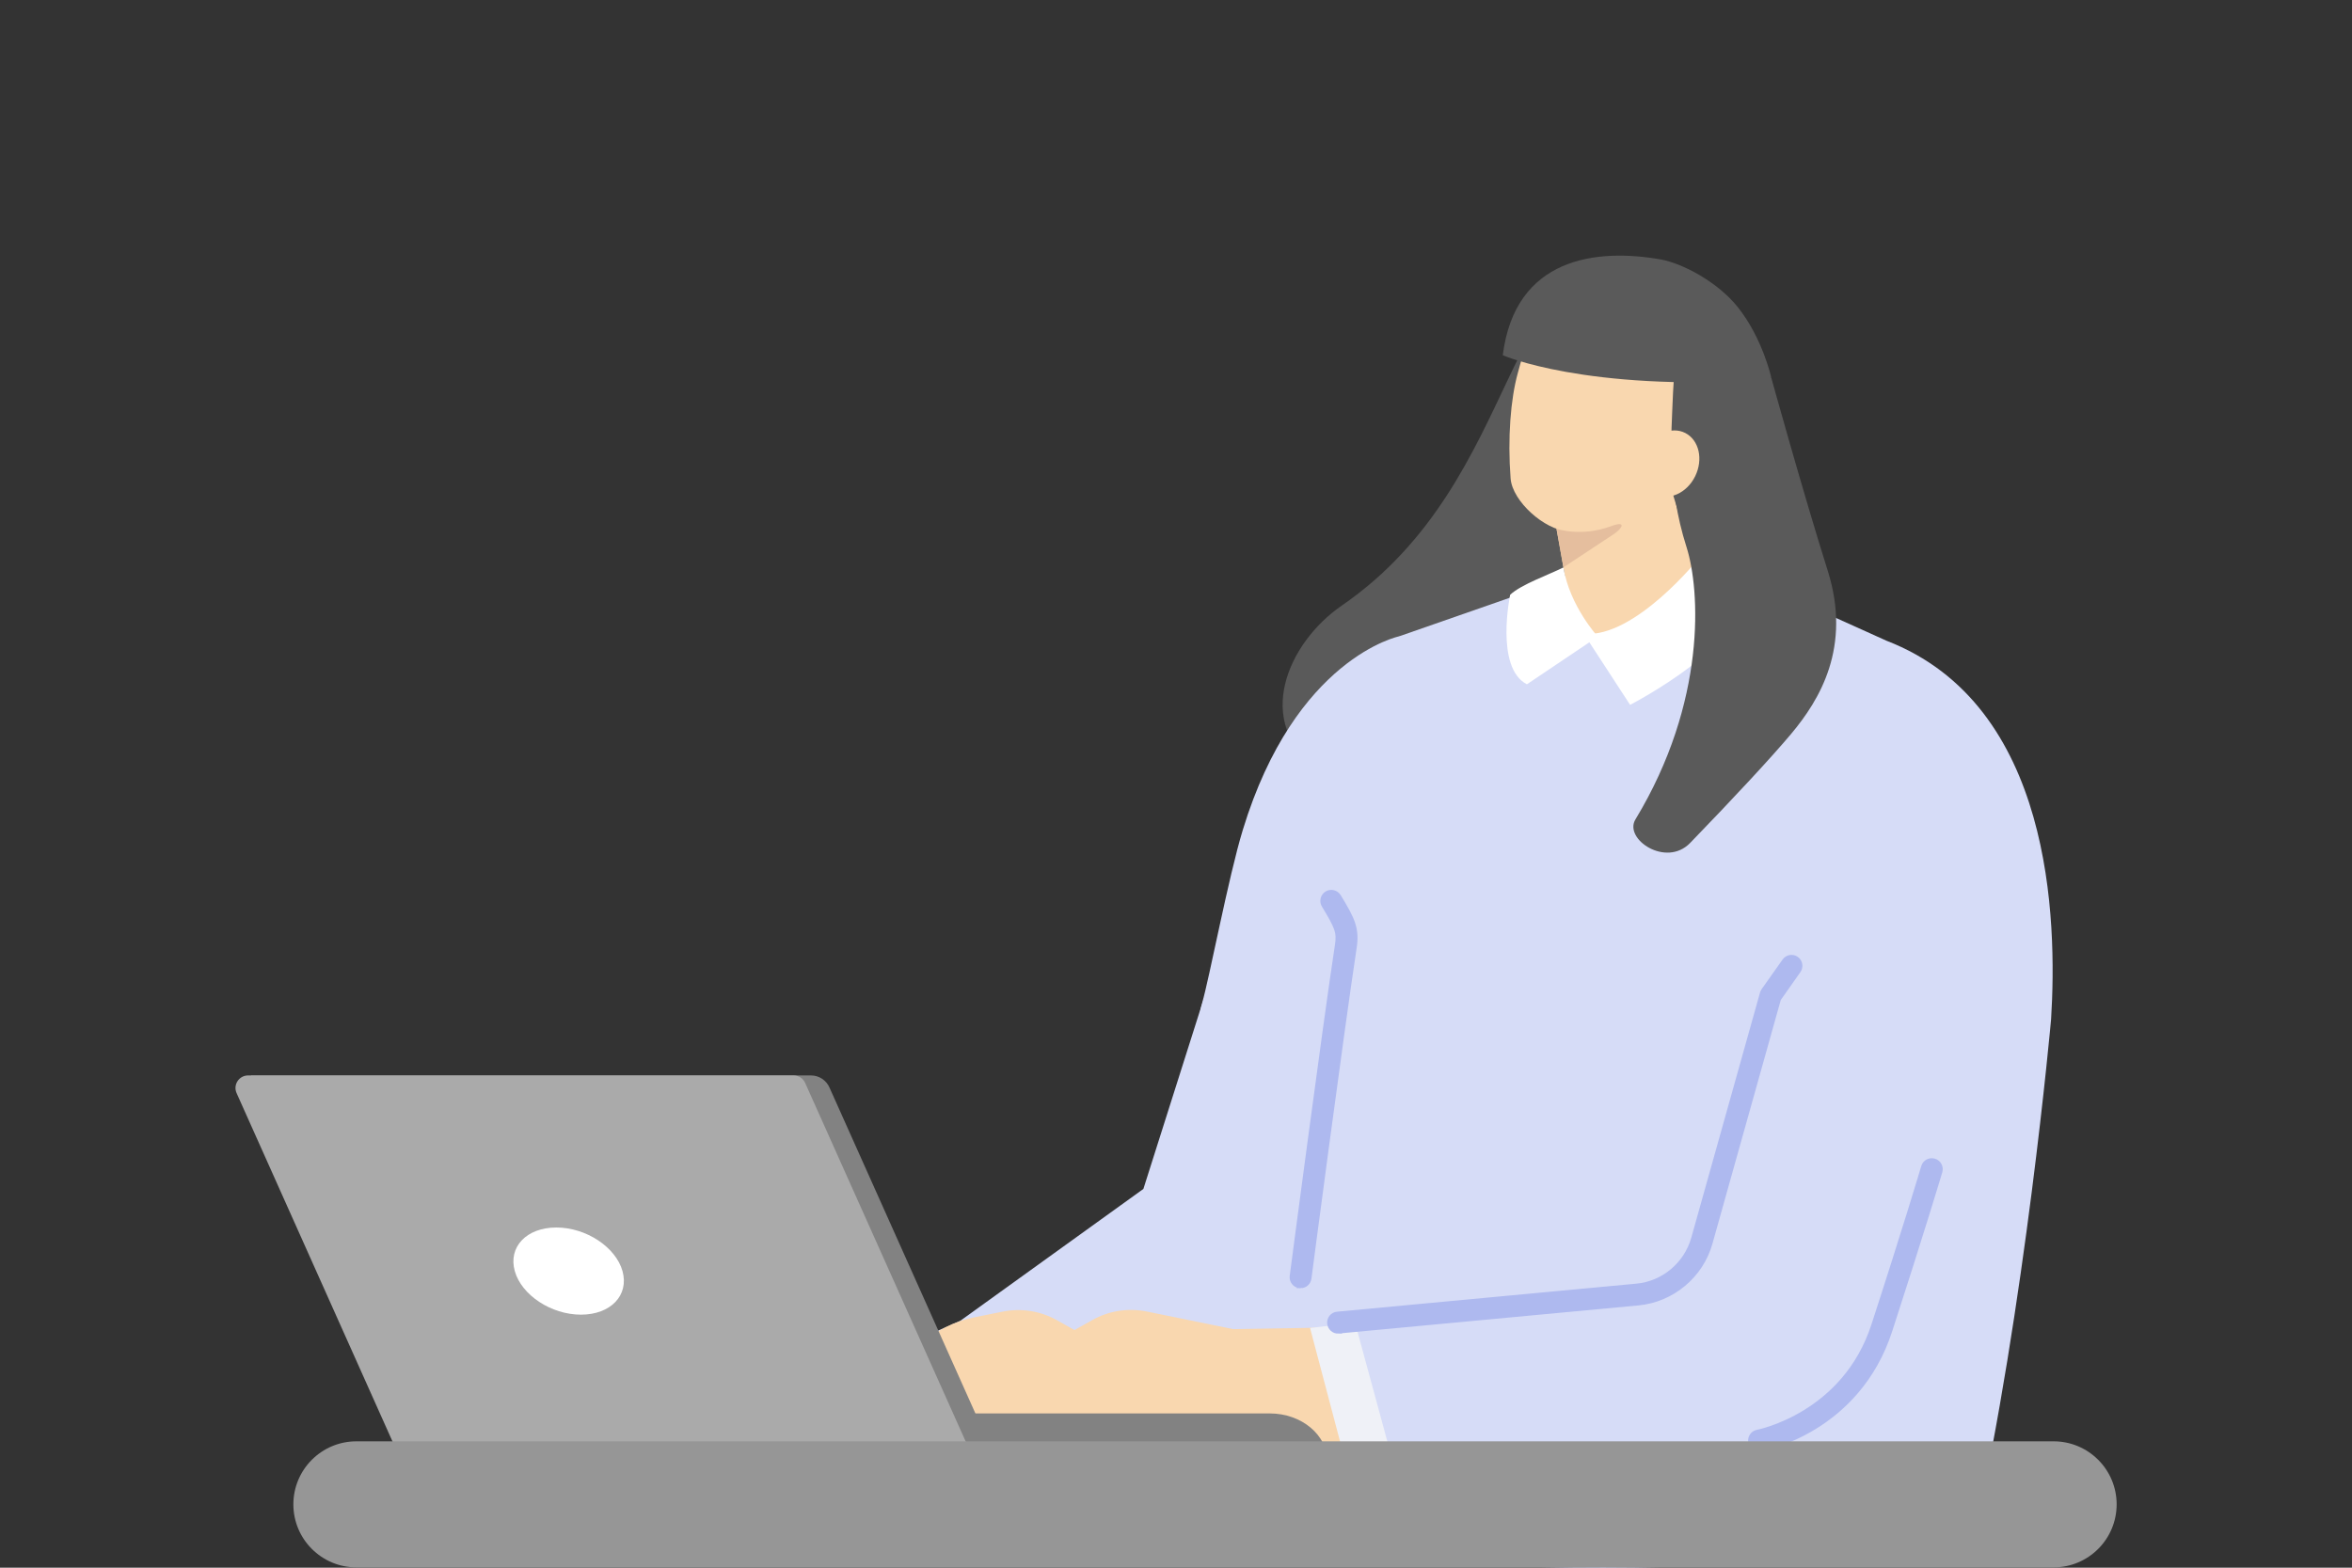 <?xml version="1.0" encoding="UTF-8"?>
<svg id="_レイヤー_1" data-name="レイヤー 1" xmlns="http://www.w3.org/2000/svg" viewBox="0 0 150 100">
  <rect x="0" y="0" width="150" height="100" fill="#333333" stroke="none"/>
  <defs>
    <style>
      .cls-1 {
        fill: #e5be9e;
      }

      .cls-1, .cls-2, .cls-3, .cls-4, .cls-5, .cls-6, .cls-7, .cls-8, .cls-9 {
        fill-rule: evenodd;
      }

      .cls-10 {
        fill: #aeb9ef;
        stroke: #aeb9ef;
        stroke-miterlimit: 10;
        stroke-width: .5px;
      }

      .cls-11, .cls-2 {
        fill: #fff;
      }

      .cls-3 {
        fill: #d6dcf7;
      }

      .cls-12 {
        fill: none;
      }

      .cls-4 {
        fill: #828282;
      }

      .cls-5 {
        fill: #5a5a5a;
      }

      .cls-6 {
        fill: #aaa;
      }

      .cls-7 {
        fill: #969696;
      }

      .cls-8, .cls-13 {
        fill: #f9d7af;
      }

      .cls-9 {
        fill: #eff1f7;
      }
    </style>
  </defs>
  <path class="cls-5" d="M107.82,29c-.86-1.58-1.15-3.42-.79-5.19.51-2.45,3.28-6.02-2.29-6.87-9.1-1.39-7.38,13.58-19.17,21.69-3.43,2.36-5.71,7.46-1.45,10.52,4.26,3.06,11.08-2.77,15.91-3.11,4.84-.34,12.99-4.78,9.43-13.51-.62-1.51-1.17-2.66-1.64-3.53Z"/>
  <path class="cls-13" d="M46.69,84.96l-6.04.35c-1.21.07-2.35.57-3.22,1.41l-3.52,3.41c-1.23,1.19-.89,3.24.65,3.97h0l7.57-.87c1.67-.19,3.31-1.06,4.59-2.42l2.14-2.28-2.17-3.58Z"/>
  <path class="cls-3" d="M95.7,42.11h0c-4.94-3.69-16.98,15.27-19.18,22.38l-3.6,11.35-11.69,8.42-16.97,7.45,35.19.12c6.65-1.39,7.73-6.57,7.21-12.43l-2.56-.62,13.02-29.32c1.17-2.63.54-5.9-1.41-7.35Z"/>
  <path class="cls-3" d="M89.23,40.59l9.41-3.28,8.07-.95,3.96.16,9.64,4.35c10.6,4.09,10.89,17.82,10.5,24.14,0,0-1.65,18.42-4.97,33.22-19.65,3.42-46.98,1.14-48.55-.65,10.76-18.47,5.15-43.47,11.94-56.99Z"/>
  <path class="cls-8" d="M107.05,87.47l7.06-25.97c.87-6.28,6.66-10.08,12.16-7.98h0c2.17.83,3.37,3.41,2.7,5.79l-10.59,32.63-11.33-4.48Z"/>
  <path class="cls-3" d="M112.54,53.38l-2.94,21.79-3.28,8.73,15.28,12.78c10.36-36.22,9.99-45.61,2.96-51.51-7.73-6.49-12.02,8.2-12.02,8.2Z"/>
  <path class="cls-3" d="M89.23,40.59s-6.62,1.36-9.97,12.35c-.91,2.97-2.14,9.51-2.6,11.06-.68,2.29,1.34,2.22.94,2.49l7.64,3.65,9.24-22.79-5.25-6.76Z"/>
  <path class="cls-10" d="M82.95,81.92s-.04,0-.06,0c-.25-.03-.42-.26-.39-.5.02-.16,2.07-15.77,2.88-21.09.14-.88,0-1.21-.86-2.63-.13-.21-.06-.49.15-.62.21-.13.49-.06.62.15.88,1.45,1.17,2.02.98,3.23-.81,5.31-2.86,20.91-2.88,21.07-.03.23-.22.39-.44.39Z"/>
  <path class="cls-8" d="M31.72,71.88c-4.05,4.95-5.41,10.91-1.97,15.34l8.26,10.07,6.19-4.34-6.98-13.12-5.49-7.95Z"/>
  <path class="cls-8" d="M119.12,89.71c-.98,5.8-5.25,6.64-12.04,6.29l-32.08-5.21,3.16-6,30.87-.52,10.1,5.44Z"/>
  <path class="cls-13" d="M79.07,84.87l-5.93-1.21c-1.19-.24-2.42-.05-3.47.54l-4.27,2.4c-1.49.84-1.69,2.91-.38,4.01h0l7.54,1.09c1.66.24,3.47-.18,5.06-1.17l2.65-1.65-1.19-4.02Z"/>
  <path class="cls-13" d="M62.09,84.04l1.84-.37c1.19-.24,2.42-.05,3.47.54l4.27,2.4c1.49.84,1.69,2.91.38,4.01h0l-7.54,1.09c-1.66.24-3.47-.18-5.06-1.17l-2.65-1.65h0c.73-2.47,2.76-4.34,5.28-4.85Z"/>
  <path class="cls-4" d="M84.66,93.24h-48.58v-3.08h44.9c2.03,0,3.68,1.38,3.68,3.08h0Z"/>
  <path class="cls-4" d="M63.58,93.24H27.03s-11.03-24.64-11.03-24.64h35.72c.51,0,.97.3,1.18.77l10.69,23.88Z"/>
  <path class="cls-6" d="M62.17,93.24H25.61s-10.52-23.51-10.52-23.51c-.24-.53.15-1.13.73-1.13h34.8c.32,0,.6.19.73.48l10.82,24.17Z"/>
  <path class="cls-2" d="M39.7,81.08c.43,1.54-.75,2.78-2.65,2.78s-3.79-1.25-4.22-2.78c-.43-1.54.75-2.78,2.65-2.78s3.79,1.25,4.22,2.78Z"/>
  <polygon class="cls-3" points="86.11 84.26 88.93 93.56 118.32 93.46 120.71 86.86 104.57 77.77 86.11 84.26"/>
  <path class="cls-10" d="M112.18,92.34c-.21,0-.4-.15-.44-.37-.04-.24.12-.48.36-.52.06-.01,5.61-1.1,7.49-6.89,1.97-6.05,3.17-10.07,3.18-10.11.07-.24.32-.37.56-.3.24.07.37.32.3.56-.01.04-1.22,4.07-3.19,10.13-2.05,6.31-7.93,7.45-8.18,7.49-.03,0-.05,0-.08,0Z"/>
  <path class="cls-8" d="M98.76,30.87s.87,4.92,1.6,9c.19,1.09,1.87.89,3.03,1.22,1.16.33,1.62,1.13,2.56.37.31-.25.61-.49.89-.72,1.29-1.05,1.84-2.64,1.4-4.08-1.12-3.71-3.16-10.47-3.16-10.47l-6.32,4.69h0Z"/>
  <path class="cls-8" d="M107.02,25c.17-1.45-.87-2.77-2.3-2.94-1.54-.18-4.2-.99-5.74-1.17-1.44-.17-1.79,1.49-2.18,2.9-.46,1.66-.66,4.15-.46,6.74.12,1.46,2.18,3.27,3.62,3.35,1.56.09,5.25-.37,6.01-3.09.58-2.07.79-3.65,1.04-5.79h0Z"/>
  <path class="cls-13" d="M96.62,37.78s-2.32,2.97,4.92,3.09c7.23.12,10.3-3.22,10.3-3.22l-6.09-2.86-9.13,2.99Z"/>
  <g>
    <path class="cls-11" d="M99.7,36.2c-.95.47-2.7,1.09-3.39,1.74,0,0-.98,4.66,1.07,5.71l4.52-3.04s-1.8-1.97-2.19-4.41Z"/>
    <path class="cls-11" d="M101.01,40.43l2.95,4.53s7.84-4,8.13-8.18l-3.71-1.21s-4.1,5.15-7.37,4.86Z"/>
  </g>
  <polygon class="cls-9" points="83.55 84.71 85.69 92.81 88.77 93.02 86.42 84.37 83.55 84.71"/>
  <path class="cls-10" d="M85.34,84.82c-.23,0-.42-.17-.45-.41-.02-.25.16-.47.4-.49l19.1-1.79c1.74-.16,3.23-1.41,3.71-3.1l4.39-15.66s.04-.1.07-.14l1.33-1.88c.14-.2.42-.25.62-.11.2.14.25.42.11.62l-1.28,1.82-4.37,15.59c-.57,2.04-2.38,3.55-4.49,3.75l-19.1,1.79s-.03,0-.04,0Z"/>
  <path class="cls-1" d="M99.25,33.72s1.55.56,3.48-.15c1.05-.39.72.15.19.5s-3.21,2.12-3.21,2.12l-.45-2.48Z"/>
  <path class="cls-7" d="M130.97,99.98H22.73c-2.22,0-4.02-1.8-4.02-4.02h0c0-2.22,1.8-4.02,4.02-4.02h108.24c2.22,0,4.02,1.8,4.02,4.02h0c0,2.22-1.8,4.02-4.02,4.02Z"/>
  <rect class="cls-12" width="150" height="100"/>
  <path class="cls-5" d="M112.96,24.07s-.55-2.5-2.14-4.49c-1.31-1.63-3.54-2.78-4.9-3.03-4.08-.72-9.29-.16-10.08,6.11,0,0,5.25,2.31,16.65,1.59l.46-.19Z"/>
  <path class="cls-5" d="M106.67,25.69c-.06,1.78-.39,5.21.89,9.21.87,2.73,1.29,9.86-3.26,17.37-.76,1.25,1.95,3.09,3.49,1.5,2.79-2.88,5.24-5.52,6.46-6.98,1.78-2.13,3.86-5.5,2.31-10.4-1.55-4.91-3.6-12.31-3.6-12.31l-5.99-2.3s-.24,2.13-.3,3.91Z"/>
  <path class="cls-8" d="M108.11,30.38c-.53,1.08-1.68,1.59-2.56,1.14s-1.16-1.68-.63-2.76c.53-1.08,1.68-1.59,2.56-1.14s1.16,1.68.63,2.76Z"/>
</svg>